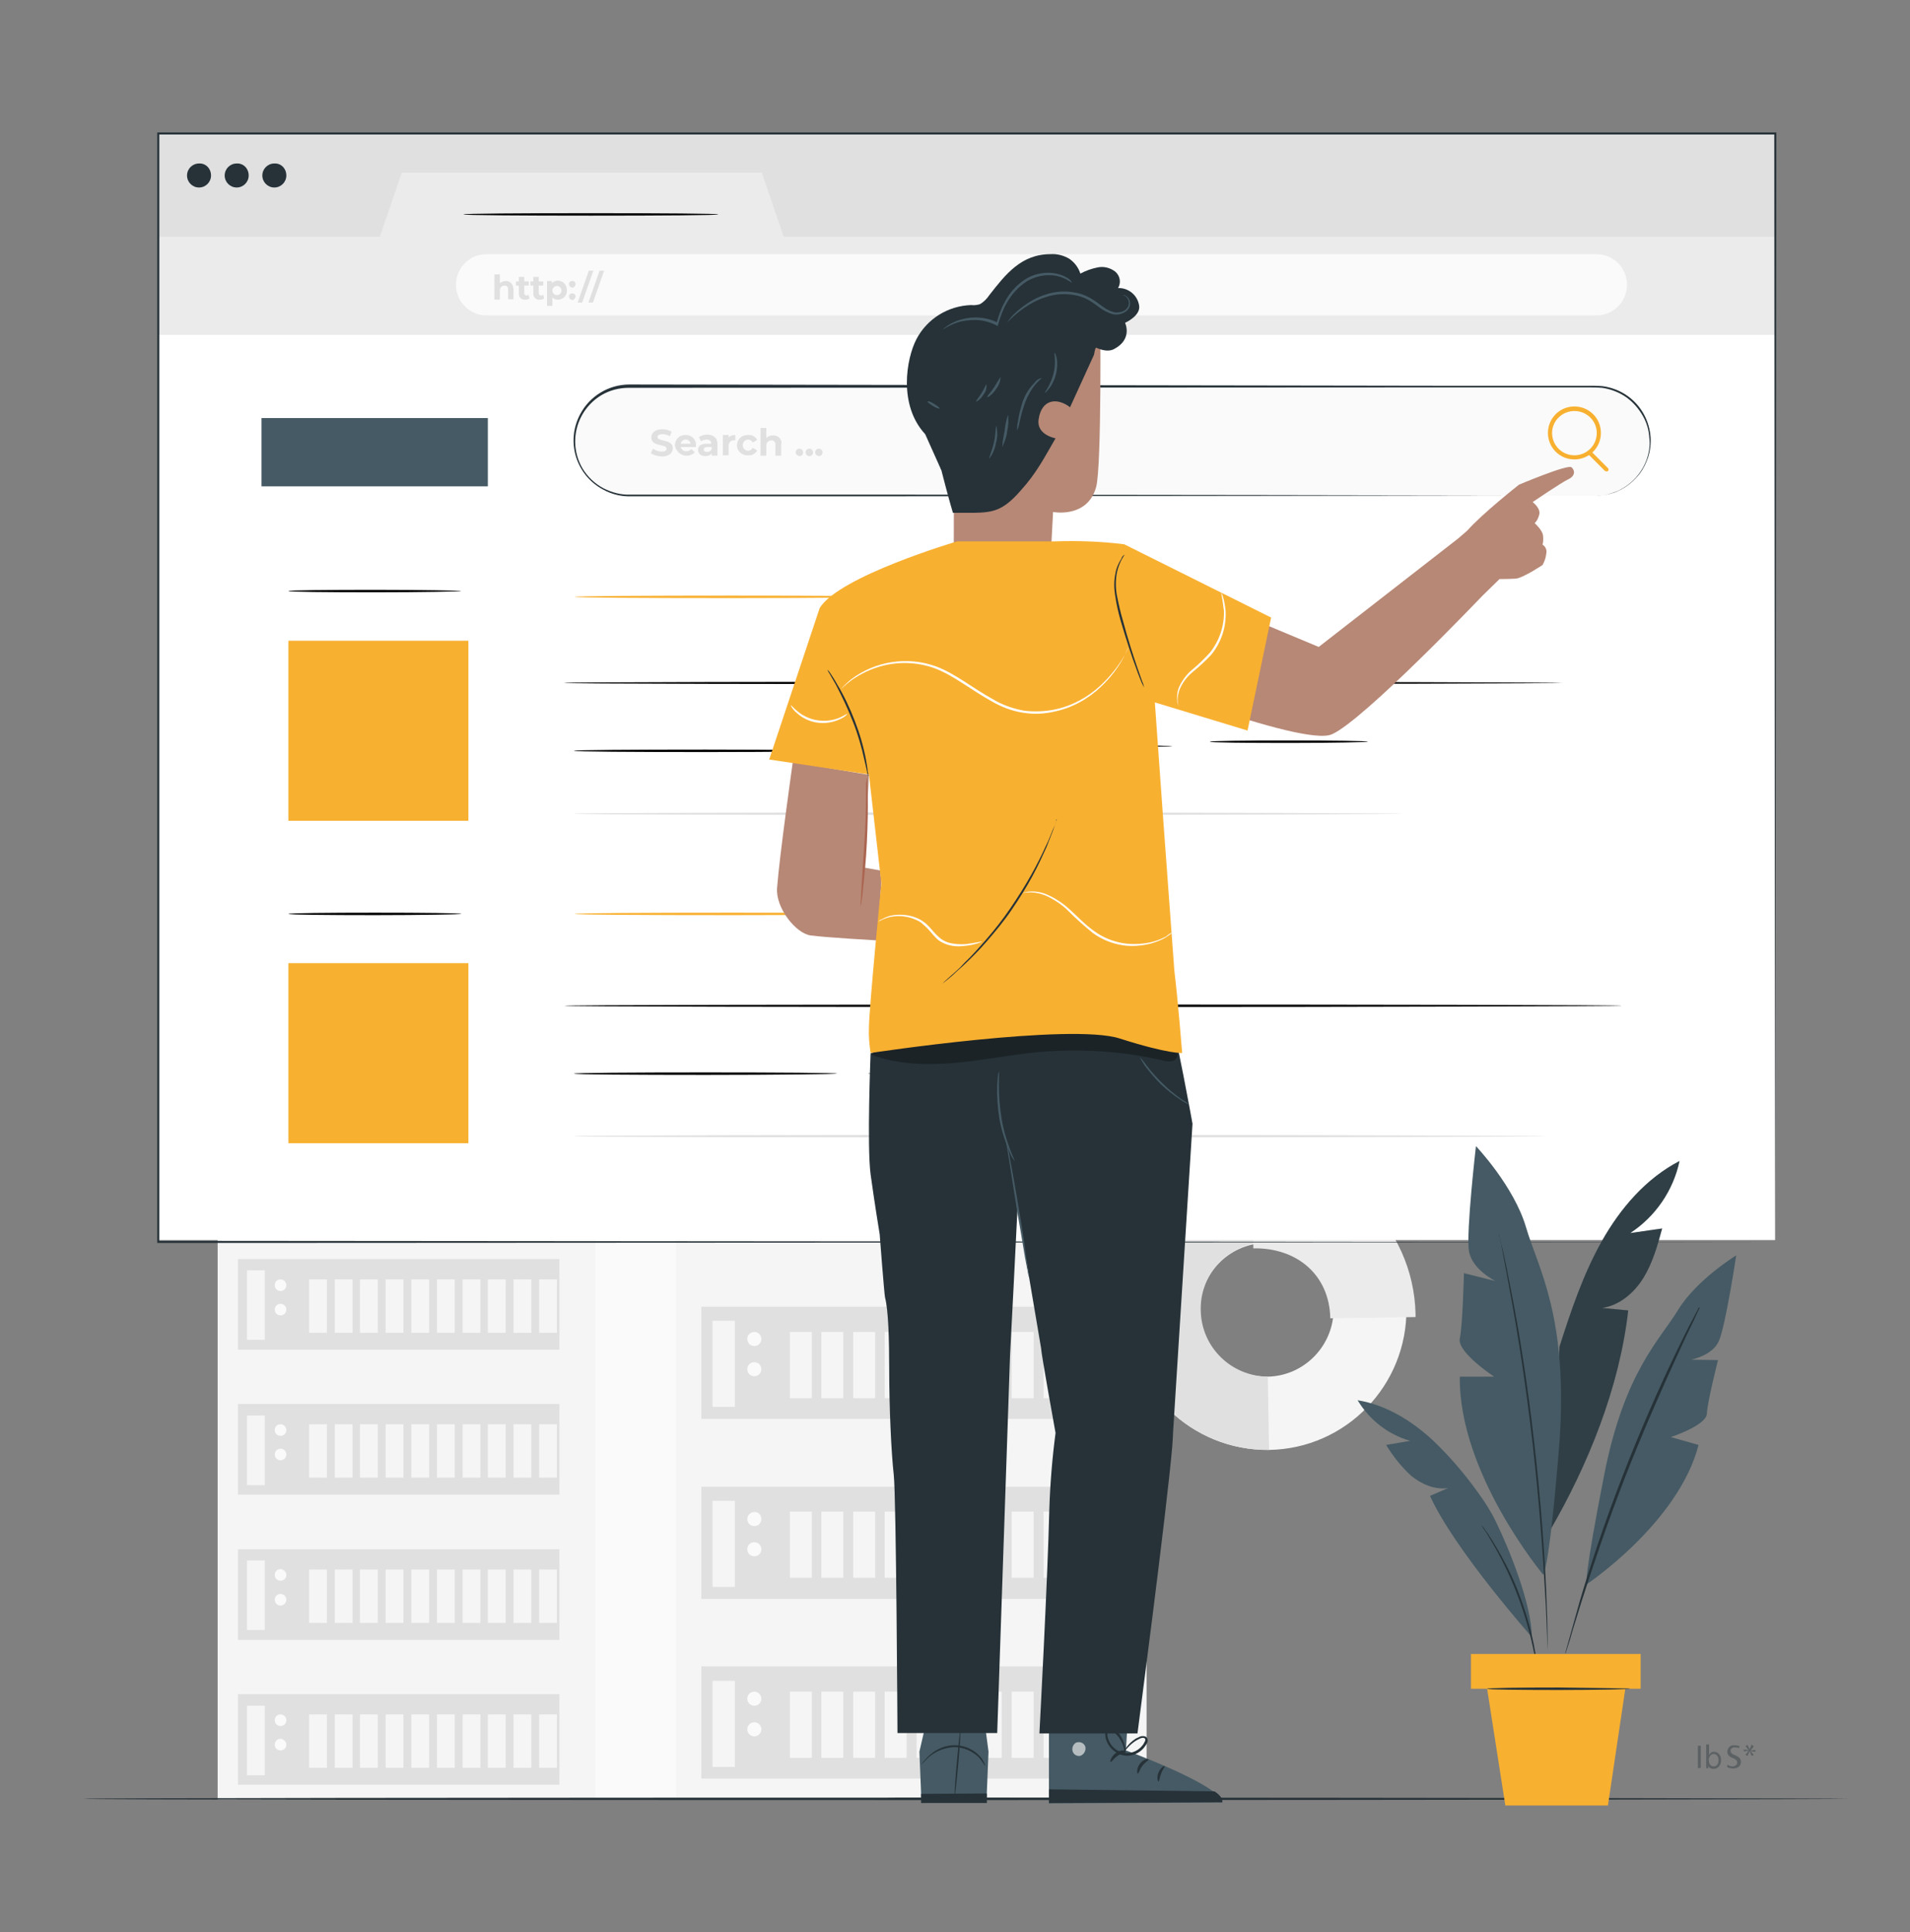 <?xml version="1.0" encoding="utf-8"?>
<!-- Generator: Adobe Illustrator 26.2.1, SVG Export Plug-In . SVG Version: 6.00 Build 0)  -->
<svg version="1.1" id="Layer_1" xmlns="http://www.w3.org/2000/svg" xmlns:xlink="http://www.w3.org/1999/xlink" x="0px" y="0px"
	 viewBox="0 0 461.6 466.8" style="enable-background:new 0 0 461.6 466.8;" xml:space="preserve">
<rect x="0" y="0" width="461.6" height="466.8" fill="#808080" stroke="none"/>
<style type="text/css">
	.st0{fill:#F5F5F5;}
	.st1{fill:#FAFAFA;}
	.st2{fill:#E0E0E0;}
	.st3{fill:#EBEBEB;}
	.st4{fill:#263238;}
	.st5{fill:#FFFFFF;}
	.st6{fill:#F8B030;}
	.st7{fill:#455A64;}
	.st8{opacity:0.3;}
	.st9{opacity:0.6;}
	.st10{fill:#B78876;}
	.st11{fill:#AA6550;}
	.st12{opacity:0.4;}
</style>
<g id="freepik--background-complete--inject-24">
	<rect x="52.6" y="154.1" class="st0" width="91.6" height="280.7"/>
	<rect x="143.9" y="154.1" class="st1" width="72.4" height="280.7"/>
	<rect x="57.5" y="199" class="st2" width="77.7" height="21.9"/>
	<rect x="59.7" y="201.8" class="st0" width="4.3" height="16.8"/>
	<path class="st1" d="M69.2,205.3c0,0.8-0.6,1.4-1.4,1.4c-0.8,0-1.4-0.6-1.4-1.4c0-0.8,0.6-1.4,1.4-1.4c0,0,0,0,0,0
		C68.5,203.9,69.2,204.5,69.2,205.3z"/>
	<circle class="st1" cx="67.8" cy="211.2" r="1.4"/>
	<rect x="74.7" y="203.9" class="st0" width="4.3" height="12.9"/>
	<rect x="80.9" y="203.9" class="st0" width="4.3" height="12.9"/>
	<rect x="87" y="203.9" class="st0" width="4.3" height="12.9"/>
	<rect x="93.2" y="203.9" class="st0" width="4.3" height="12.9"/>
	<rect x="99.4" y="203.9" class="st0" width="4.3" height="12.9"/>
	<rect x="105.6" y="203.9" class="st0" width="4.3" height="12.9"/>
	<rect x="111.8" y="203.9" class="st0" width="4.3" height="12.9"/>
	<rect x="117.9" y="203.9" class="st0" width="4.3" height="12.9"/>
	<rect x="124.1" y="203.9" class="st0" width="4.3" height="12.9"/>
	<rect x="130.3" y="203.9" class="st0" width="4.3" height="12.9"/>
	<rect x="57.5" y="234.1" class="st2" width="77.7" height="21.9"/>
	<rect x="59.7" y="236.8" class="st0" width="4.3" height="16.8"/>
	<path class="st1" d="M69.2,240.4c0,0.8-0.6,1.4-1.4,1.4c-0.8,0-1.4-0.6-1.4-1.4c0-0.8,0.6-1.4,1.4-1.4c0,0,0,0,0,0
		C68.5,239,69.2,239.6,69.2,240.4z"/>
	<path class="st1" d="M69.2,246.3c0,0.8-0.6,1.4-1.4,1.4c-0.8,0-1.4-0.6-1.4-1.4c0-0.8,0.6-1.4,1.4-1.4c0,0,0,0,0,0
		C68.5,244.9,69.2,245.5,69.2,246.3z"/>
	<rect x="74.7" y="239" class="st0" width="4.3" height="12.9"/>
	<rect x="80.9" y="239" class="st0" width="4.3" height="12.9"/>
	<rect x="87" y="239" class="st0" width="4.3" height="12.9"/>
	<rect x="93.2" y="239" class="st0" width="4.3" height="12.9"/>
	<rect x="99.4" y="239" class="st0" width="4.3" height="12.9"/>
	<rect x="105.6" y="239" class="st0" width="4.3" height="12.9"/>
	<rect x="111.8" y="239" class="st0" width="4.3" height="12.9"/>
	<rect x="117.9" y="239" class="st0" width="4.3" height="12.9"/>
	<rect x="124.1" y="239" class="st0" width="4.3" height="12.9"/>
	<rect x="130.3" y="239" class="st0" width="4.3" height="12.9"/>
	<rect x="57.5" y="269.1" class="st2" width="77.7" height="21.9"/>
	<rect x="59.7" y="271.9" class="st0" width="4.3" height="16.8"/>
	<path class="st1" d="M69.2,275.4c0,0.8-0.6,1.4-1.4,1.4c-0.8,0-1.4-0.6-1.4-1.4c0-0.8,0.6-1.4,1.4-1.4c0,0,0,0,0,0
		C68.5,274,69.2,274.6,69.2,275.4z"/>
	<circle class="st1" cx="67.8" cy="281.3" r="1.4"/>
	<rect x="74.7" y="274" class="st0" width="4.3" height="12.9"/>
	<rect x="80.9" y="274" class="st0" width="4.3" height="12.9"/>
	<rect x="87" y="274" class="st0" width="4.3" height="12.9"/>
	<rect x="93.2" y="274" class="st0" width="4.3" height="12.9"/>
	<rect x="99.4" y="274" class="st0" width="4.3" height="12.9"/>
	<rect x="105.6" y="274" class="st0" width="4.3" height="12.9"/>
	<rect x="111.8" y="274" class="st0" width="4.3" height="12.9"/>
	<rect x="117.9" y="274" class="st0" width="4.3" height="12.9"/>
	<rect x="124.1" y="274" class="st0" width="4.3" height="12.9"/>
	<rect x="130.3" y="274" class="st0" width="4.3" height="12.9"/>
	<rect x="57.5" y="304.2" class="st2" width="77.7" height="21.9"/>
	<rect x="59.7" y="306.9" class="st0" width="4.3" height="16.8"/>
	<path class="st1" d="M69.2,310.5c0,0.8-0.6,1.4-1.4,1.4c-0.8,0-1.4-0.6-1.4-1.4c0-0.8,0.6-1.4,1.4-1.4c0,0,0,0,0,0
		C68.5,309.1,69.2,309.7,69.2,310.5z"/>
	<circle class="st1" cx="67.8" cy="316.4" r="1.4"/>
	<rect x="74.7" y="309.1" class="st0" width="4.3" height="12.9"/>
	<rect x="80.9" y="309.1" class="st0" width="4.3" height="12.9"/>
	<rect x="87" y="309.1" class="st0" width="4.3" height="12.9"/>
	<rect x="93.2" y="309.1" class="st0" width="4.3" height="12.9"/>
	<rect x="99.4" y="309.1" class="st0" width="4.3" height="12.9"/>
	<rect x="105.6" y="309.1" class="st0" width="4.3" height="12.9"/>
	<rect x="111.8" y="309.1" class="st0" width="4.3" height="12.9"/>
	<rect x="117.9" y="309.1" class="st0" width="4.3" height="12.9"/>
	<rect x="124.1" y="309.1" class="st0" width="4.3" height="12.9"/>
	<rect x="130.3" y="309.1" class="st0" width="4.3" height="12.9"/>
	<rect x="57.5" y="339.2" class="st2" width="77.7" height="21.9"/>
	<rect x="59.7" y="342" class="st0" width="4.3" height="16.8"/>
	<path class="st1" d="M69.2,345.5c0,0.8-0.6,1.4-1.4,1.4c-0.8,0-1.4-0.6-1.4-1.4c0-0.8,0.6-1.4,1.4-1.4c0,0,0,0,0,0
		C68.5,344.1,69.2,344.7,69.2,345.5z"/>
	<circle class="st1" cx="67.8" cy="351.4" r="1.4"/>
	<rect x="74.7" y="344.1" class="st0" width="4.3" height="12.9"/>
	<rect x="80.9" y="344.1" class="st0" width="4.3" height="12.9"/>
	<rect x="87" y="344.1" class="st0" width="4.3" height="12.9"/>
	<rect x="93.2" y="344.1" class="st0" width="4.3" height="12.9"/>
	<rect x="99.4" y="344.1" class="st0" width="4.3" height="12.9"/>
	<rect x="105.6" y="344.1" class="st0" width="4.3" height="12.9"/>
	<rect x="111.8" y="344.1" class="st0" width="4.3" height="12.9"/>
	<rect x="117.9" y="344.1" class="st0" width="4.3" height="12.9"/>
	<rect x="124.1" y="344.1" class="st0" width="4.3" height="12.9"/>
	<rect x="130.3" y="344.1" class="st0" width="4.3" height="12.9"/>
	<rect x="57.5" y="374.3" class="st2" width="77.7" height="21.9"/>
	<rect x="59.7" y="377" class="st0" width="4.3" height="16.8"/>
	<path class="st1" d="M69.2,380.5c0,0.8-0.6,1.4-1.4,1.4c-0.8,0-1.4-0.6-1.4-1.4c0-0.8,0.6-1.4,1.4-1.4c0,0,0,0,0,0
		C68.5,379.1,69.2,379.8,69.2,380.5z"/>
	<circle class="st1" cx="67.8" cy="386.5" r="1.4"/>
	<rect x="74.7" y="379.2" class="st0" width="4.3" height="12.9"/>
	<rect x="80.9" y="379.2" class="st0" width="4.3" height="12.9"/>
	<rect x="87" y="379.2" class="st0" width="4.3" height="12.9"/>
	<rect x="93.2" y="379.2" class="st0" width="4.3" height="12.9"/>
	<rect x="99.4" y="379.2" class="st0" width="4.3" height="12.9"/>
	<rect x="105.6" y="379.2" class="st0" width="4.3" height="12.9"/>
	<rect x="111.8" y="379.2" class="st0" width="4.3" height="12.9"/>
	<rect x="117.9" y="379.2" class="st0" width="4.3" height="12.9"/>
	<rect x="124.1" y="379.2" class="st0" width="4.3" height="12.9"/>
	<rect x="130.3" y="379.2" class="st0" width="4.3" height="12.9"/>
	<rect x="57.5" y="409.3" class="st2" width="77.7" height="21.9"/>
	<rect x="59.7" y="412.1" class="st0" width="4.3" height="16.8"/>
	<path class="st1" d="M69.2,415.6c0,0.8-0.6,1.4-1.4,1.4c-0.8,0-1.4-0.6-1.4-1.4c0-0.8,0.6-1.4,1.4-1.4c0,0,0,0,0,0
		C68.5,414.2,69.2,414.8,69.2,415.6z"/>
	<path class="st1" d="M69.2,421.5c0,0.8-0.6,1.4-1.4,1.4c-0.8,0-1.4-0.6-1.4-1.4c0-0.8,0.6-1.4,1.4-1.4c0,0,0,0,0,0
		C68.5,420.1,69.2,420.8,69.2,421.5z"/>
	<rect x="74.7" y="414.2" class="st0" width="4.3" height="12.9"/>
	<rect x="80.9" y="414.2" class="st0" width="4.3" height="12.9"/>
	<rect x="87" y="414.2" class="st0" width="4.3" height="12.9"/>
	<rect x="93.2" y="414.2" class="st0" width="4.3" height="12.9"/>
	<rect x="99.4" y="414.2" class="st0" width="4.3" height="12.9"/>
	<rect x="105.6" y="414.2" class="st0" width="4.3" height="12.9"/>
	<rect x="111.8" y="414.2" class="st0" width="4.3" height="12.9"/>
	<rect x="117.9" y="414.2" class="st0" width="4.3" height="12.9"/>
	<rect x="124.1" y="414.2" class="st0" width="4.3" height="12.9"/>
	<rect x="130.3" y="414.2" class="st0" width="4.3" height="12.9"/>
	<path class="st2" d="M105.6,199c-0.1-0.2-0.1-0.4-0.1-0.7c0-0.4-0.1-1.1-0.1-1.9c0-0.8,0-1.9-0.1-3.1c0-1.3-0.2-2.7-0.5-4
		c-0.4-1.6-1.1-3-2.1-4.4c-1.1-1.5-2.5-2.7-4.2-3.4c-1.9-0.7-4-1.1-6-1.2l-6.7-0.6c-9.2-0.8-17.5-1.3-23.5-1.4c-3-0.1-5.5-0.1-7.2,0
		h-2c-0.2,0-0.5,0-0.7,0c0.2,0,0.4-0.1,0.7-0.1l2-0.1c1.7-0.1,4.2-0.2,7.2-0.1c6,0,14.4,0.5,23.6,1.3l6.7,0.6
		c2.1,0.1,4.2,0.6,6.2,1.3c1.8,0.8,3.3,2,4.4,3.6c1,1.4,1.7,2.9,2.1,4.5c0.3,1.3,0.5,2.7,0.5,4.1c0,1.2,0,2.2,0,3.1c0,0.9,0,1.4,0,2
		C105.7,198.6,105.6,198.8,105.6,199z"/>
	<path class="st2" d="M82,199c0-0.2-0.1-0.4-0.1-0.6c0-0.5,0-1,0-1.8s0-1.8-0.1-2.9c-0.1-1.3-0.4-2.5-1-3.6
		c-0.8-1.3-2.1-2.2-3.5-2.7c-1.6-0.6-3.4-0.8-5.1-0.5c-0.9,0.1-1.8,0.5-2.6,0.9c-0.9,0.4-1.6,1.1-2.1,1.9c-0.5,0.8-0.5,1.9,0,2.7
		c0.5,0.9,1.3,1.5,2.3,1.7c1,0.2,2-0.1,2.7-0.8c1.4-1.4,1.6-3.6,0.4-5.2c-0.5-0.8-1.3-1.4-2.1-1.8c-0.8-0.4-1.7-0.6-2.6-0.7
		c-0.9-0.1-1.7-0.2-2.6-0.3c-1.7-0.2-3.2-0.3-4.6-0.4c-2.8-0.1-5.1-0.1-6.7-0.1h-1.8c-0.2,0-0.4,0-0.6,0c0.2,0,0.4-0.1,0.6-0.1
		l1.8-0.1c1.6-0.1,3.9-0.2,6.7-0.1c1.4,0,3,0.1,4.7,0.3c0.8,0.1,1.7,0.2,2.6,0.3l1.3,0.2c0.5,0.1,0.9,0.3,1.4,0.5
		c0.9,0.5,1.7,1.1,2.3,2c0.7,0.8,1,1.9,0.9,3c-0.1,1.1-0.6,2.2-1.4,2.9c-0.8,0.8-2.1,1.2-3.2,0.9c-1.1-0.3-2.1-1-2.7-2
		c-0.6-1-0.6-2.2,0-3.2c0.5-0.9,1.3-1.7,2.3-2.1c0.9-0.5,1.8-0.8,2.8-0.9c1.8-0.3,3.7-0.1,5.4,0.6c1.5,0.5,2.8,1.6,3.7,2.9
		c0.6,1.2,0.9,2.5,0.9,3.8c0.1,1.1,0,2.1,0,2.9s-0.1,1.3-0.1,1.8C82.1,198.7,82,198.8,82,199z"/>
	<path class="st2" d="M111.9,199c-0.1-0.2-0.1-0.5-0.2-0.7c-0.1-0.5-0.2-1.2-0.4-2.1c-0.5-2.5-1.3-5-2.3-7.4
		c-1.4-3.6-3.7-6.7-6.8-9.1c-1.8-1.3-4-2.1-6.2-2.3c-2.4-0.3-4.8-0.4-7.3-0.4c-10-0.2-19.2-0.2-25.7-0.4c-3.3-0.1-6-0.3-7.8-0.4
		l-2.1-0.2c-0.2,0-0.5,0-0.7-0.1c0.2,0,0.5,0,0.7,0l2.1,0.1c1.8,0.1,4.5,0.2,7.8,0.2c6.6,0.2,15.7,0.1,25.7,0.2
		c2.5,0,4.9,0.1,7.3,0.4c2.3,0.2,4.5,1.1,6.4,2.5c1.7,1.3,3.1,2.8,4.3,4.5c1,1.5,1.9,3.1,2.5,4.8c1,2.4,1.7,4.9,2.1,7.5
		c0.2,0.9,0.3,1.6,0.3,2.1C111.9,198.5,111.9,198.8,111.9,199z"/>
	<rect x="58.6" y="157.6" class="st2" width="75.6" height="11"/>
	<rect x="75.2" y="163.1" class="st0" width="41.2" height="5.5"/>
	<rect x="163.4" y="86.1" class="st0" width="113.7" height="348.2"/>
	<rect x="169.5" y="141.8" class="st2" width="96.4" height="27.1"/>
	<rect x="172.2" y="145.2" class="st0" width="5.4" height="20.8"/>
	<path class="st1" d="M184,149.6c0,1-0.8,1.7-1.7,1.7c-1,0-1.7-0.8-1.7-1.7s0.8-1.7,1.7-1.7c0,0,0,0,0,0
		C183.2,147.9,184,148.6,184,149.6z"/>
	<circle class="st1" cx="182.3" cy="156.9" r="1.7"/>
	<rect x="190.9" y="147.9" class="st0" width="5.3" height="16"/>
	<rect x="198.5" y="147.9" class="st0" width="5.3" height="16"/>
	<rect x="206.2" y="147.9" class="st0" width="5.3" height="16"/>
	<rect x="213.8" y="147.9" class="st0" width="5.3" height="16"/>
	<rect x="221.5" y="147.9" class="st0" width="5.3" height="16"/>
	<rect x="229.2" y="147.9" class="st0" width="5.3" height="16"/>
	<rect x="236.8" y="147.9" class="st0" width="5.3" height="16"/>
	<rect x="244.5" y="147.9" class="st0" width="5.3" height="16"/>
	<rect x="252.2" y="147.9" class="st0" width="5.3" height="16"/>
	<rect x="259.8" y="147.9" class="st0" width="5.3" height="16"/>
	<rect x="169.5" y="185.3" class="st2" width="96.4" height="27.1"/>
	<rect x="172.2" y="188.7" class="st0" width="5.4" height="20.8"/>
	<path class="st1" d="M184,193c0,1-0.8,1.7-1.7,1.7c-1,0-1.7-0.8-1.7-1.7c0-1,0.8-1.7,1.7-1.7c0,0,0,0,0,0
		C183.2,191.3,184,192.1,184,193C184,193,184,193,184,193z"/>
	<path class="st1" d="M184,200.4c0,1-0.8,1.7-1.7,1.7c-1,0-1.7-0.8-1.7-1.7s0.8-1.7,1.7-1.7c0,0,0,0,0,0
		C183.2,198.7,184,199.4,184,200.4z"/>
	<rect x="190.9" y="191.3" class="st0" width="5.3" height="16"/>
	<rect x="198.5" y="191.3" class="st0" width="5.3" height="16"/>
	<rect x="206.2" y="191.3" class="st0" width="5.3" height="16"/>
	<rect x="213.8" y="191.3" class="st0" width="5.3" height="16"/>
	<rect x="221.5" y="191.3" class="st0" width="5.3" height="16"/>
	<rect x="229.2" y="191.3" class="st0" width="5.3" height="16"/>
	<rect x="236.8" y="191.3" class="st0" width="5.3" height="16"/>
	<rect x="244.5" y="191.3" class="st0" width="5.3" height="16"/>
	<rect x="252.2" y="191.3" class="st0" width="5.3" height="16"/>
	<rect x="259.8" y="191.3" class="st0" width="5.3" height="16"/>
	<rect x="169.5" y="228.7" class="st2" width="96.4" height="27.1"/>
	<rect x="172.2" y="232.1" class="st0" width="5.4" height="20.8"/>
	<path class="st1" d="M184,236.5c0,1-0.8,1.7-1.7,1.7c-1,0-1.7-0.8-1.7-1.7c0-1,0.8-1.7,1.7-1.7c0,0,0,0,0,0
		C183.2,234.8,184,235.6,184,236.5z"/>
	<circle class="st1" cx="182.3" cy="243.9" r="1.7"/>
	<rect x="190.9" y="234.8" class="st0" width="5.3" height="16"/>
	<rect x="198.5" y="234.8" class="st0" width="5.3" height="16"/>
	<rect x="206.2" y="234.8" class="st0" width="5.3" height="16"/>
	<rect x="213.8" y="234.8" class="st0" width="5.3" height="16"/>
	<rect x="221.5" y="234.8" class="st0" width="5.3" height="16"/>
	<rect x="229.2" y="234.8" class="st0" width="5.3" height="16"/>
	<rect x="236.8" y="234.8" class="st0" width="5.3" height="16"/>
	<rect x="244.5" y="234.8" class="st0" width="5.3" height="16"/>
	<rect x="252.2" y="234.8" class="st0" width="5.3" height="16"/>
	<rect x="259.8" y="234.8" class="st0" width="5.3" height="16"/>
	<rect x="169.5" y="272.2" class="st2" width="96.4" height="27.1"/>
	<rect x="172.2" y="275.6" class="st0" width="5.4" height="20.8"/>
	<path class="st1" d="M184,280c0,1-0.8,1.7-1.7,1.7c-1,0-1.7-0.8-1.7-1.7s0.8-1.7,1.7-1.7c0,0,0,0,0,0
		C183.2,278.3,184,279.1,184,280z"/>
	<path class="st1" d="M184,287.3c0,1-0.8,1.7-1.7,1.7c-1,0-1.7-0.8-1.7-1.7s0.8-1.7,1.7-1.7c0,0,0,0,0,0
		C183.2,285.6,184,286.4,184,287.3z"/>
	<rect x="190.9" y="278.3" class="st0" width="5.3" height="16"/>
	<rect x="198.5" y="278.3" class="st0" width="5.3" height="16"/>
	<rect x="206.2" y="278.3" class="st0" width="5.3" height="16"/>
	<rect x="213.8" y="278.3" class="st0" width="5.3" height="16"/>
	<rect x="221.5" y="278.3" class="st0" width="5.3" height="16"/>
	<rect x="229.2" y="278.3" class="st0" width="5.3" height="16"/>
	<rect x="236.8" y="278.3" class="st0" width="5.3" height="16"/>
	<rect x="244.5" y="278.3" class="st0" width="5.3" height="16"/>
	<rect x="252.2" y="278.3" class="st0" width="5.3" height="16"/>
	<rect x="259.8" y="278.3" class="st0" width="5.3" height="16"/>
	<rect x="169.5" y="315.7" class="st2" width="96.4" height="27.1"/>
	<rect x="172.2" y="319.1" class="st0" width="5.4" height="20.8"/>
	<path class="st1" d="M184,323.5c0,1-0.8,1.7-1.7,1.7c-1,0-1.7-0.8-1.7-1.7c0-1,0.8-1.7,1.7-1.7c0,0,0,0,0,0
		C183.2,321.8,184,322.5,184,323.5C184,323.5,184,323.5,184,323.5z"/>
	<circle class="st1" cx="182.3" cy="330.8" r="1.7"/>
	<rect x="190.9" y="321.8" class="st0" width="5.3" height="16"/>
	<rect x="198.5" y="321.8" class="st0" width="5.3" height="16"/>
	<rect x="206.2" y="321.8" class="st0" width="5.3" height="16"/>
	<rect x="213.8" y="321.8" class="st0" width="5.3" height="16"/>
	<rect x="221.5" y="321.8" class="st0" width="5.3" height="16"/>
	<rect x="229.2" y="321.8" class="st0" width="5.3" height="16"/>
	<rect x="236.8" y="321.8" class="st0" width="5.3" height="16"/>
	<rect x="244.5" y="321.8" class="st0" width="5.3" height="16"/>
	<rect x="252.2" y="321.8" class="st0" width="5.3" height="16"/>
	<rect x="259.8" y="321.8" class="st0" width="5.3" height="16"/>
	<rect x="169.5" y="359.2" class="st2" width="96.4" height="27.1"/>
	<rect x="172.2" y="362.6" class="st0" width="5.4" height="20.8"/>
	<path class="st1" d="M184,367c0,1-0.8,1.7-1.7,1.7c-1,0-1.7-0.8-1.7-1.7s0.8-1.7,1.7-1.7c0,0,0,0,0,0C183.2,365.2,184,366,184,367z
		"/>
	<path class="st1" d="M184,374.3c0,1-0.8,1.7-1.7,1.7c-1,0-1.7-0.8-1.7-1.7c0-1,0.8-1.7,1.7-1.7c0,0,0,0,0,0
		C183.2,372.6,184,373.3,184,374.3z"/>
	<rect x="190.9" y="365.2" class="st0" width="5.3" height="16"/>
	<rect x="198.5" y="365.2" class="st0" width="5.3" height="16"/>
	<rect x="206.2" y="365.2" class="st0" width="5.3" height="16"/>
	<rect x="213.8" y="365.2" class="st0" width="5.3" height="16"/>
	<rect x="221.5" y="365.2" class="st0" width="5.3" height="16"/>
	<rect x="229.2" y="365.2" class="st0" width="5.3" height="16"/>
	<rect x="236.8" y="365.2" class="st0" width="5.3" height="16"/>
	<rect x="244.5" y="365.2" class="st0" width="5.3" height="16"/>
	<rect x="252.2" y="365.2" class="st0" width="5.3" height="16"/>
	<rect x="259.8" y="365.2" class="st0" width="5.3" height="16"/>
	<rect x="169.5" y="402.6" class="st2" width="96.4" height="27.1"/>
	<rect x="172.2" y="406.1" class="st0" width="5.4" height="20.8"/>
	<path class="st1" d="M184,410.4c0,1-0.8,1.7-1.7,1.7c-1,0-1.7-0.8-1.7-1.7c0-1,0.8-1.7,1.7-1.7c0,0,0,0,0,0
		C183.2,408.7,184,409.5,184,410.4z"/>
	<circle class="st1" cx="182.3" cy="417.8" r="1.7"/>
	<rect x="190.9" y="408.7" class="st0" width="5.3" height="16"/>
	<rect x="198.5" y="408.7" class="st0" width="5.3" height="16"/>
	<rect x="206.2" y="408.7" class="st0" width="5.3" height="16"/>
	<rect x="213.8" y="408.7" class="st0" width="5.3" height="16"/>
	<rect x="221.5" y="408.7" class="st0" width="5.3" height="16"/>
	<rect x="229.2" y="408.7" class="st0" width="5.3" height="16"/>
	<rect x="236.8" y="408.7" class="st0" width="5.3" height="16"/>
	<rect x="244.5" y="408.7" class="st0" width="5.3" height="16"/>
	<rect x="252.2" y="408.7" class="st0" width="5.3" height="16"/>
	<rect x="259.8" y="408.7" class="st0" width="5.3" height="16"/>
	<path class="st2" d="M229.2,141.8c-0.1-0.3-0.1-0.6-0.1-0.8c0-0.6-0.1-1.4-0.1-2.4c0-1,0-2.3-0.1-3.8c0-1.7-0.3-3.3-0.7-4.9
		c-0.5-1.9-1.4-3.8-2.6-5.4c-1.3-1.9-3.1-3.4-5.3-4.2c-2.4-0.9-4.9-1.4-7.5-1.5l-8.3-0.7c-11.4-1-21.7-1.6-29.2-1.8
		c-3.7-0.1-6.8-0.1-8.9-0.1h-2.4c-0.3,0-0.6,0-0.8,0c0.3-0.1,0.6-0.1,0.8-0.1l2.4-0.1c2.1-0.1,5.1-0.2,8.9-0.2
		c7.5,0,17.8,0.6,29.2,1.6l8.3,0.7c2.6,0.1,5.2,0.7,7.7,1.6c2.2,0.9,4.1,2.5,5.5,4.5c1.2,1.7,2.1,3.6,2.6,5.6
		c0.4,1.7,0.6,3.4,0.6,5.1c0,1.5,0,2.8,0,3.8c0,1,0,1.8,0,2.4C229.2,141.2,229.2,141.5,229.2,141.8z"/>
	<path class="st2" d="M199.9,141.8c-0.1-0.3-0.1-0.5-0.1-0.8c0-0.6,0-1.4,0-2.3c0-1,0-2.2-0.1-3.6c-0.1-1.6-0.5-3.1-1.2-4.5
		c-1-1.6-2.6-2.7-4.4-3.3c-2-0.8-4.2-1-6.3-0.6c-1.1,0.2-2.2,0.6-3.3,1.1c-1.1,0.5-1.9,1.4-2.5,2.4c-0.6,1-0.6,2.3,0,3.4
		c0.6,1.1,1.7,1.9,2.9,2.1c1.2,0.3,2.5-0.1,3.3-1c0.9-0.8,1.4-2,1.5-3.2c0.1-1.2-0.3-2.3-1-3.3c-0.7-0.9-1.5-1.7-2.5-2.2
		c-1-0.5-2.1-0.7-3.2-0.8c-1-0.2-2.1-0.3-3.2-0.4c-2.1-0.2-4-0.4-5.7-0.4c-3.5-0.1-6.4-0.1-8.3-0.1h-2.3c-0.3,0-0.5,0-0.8,0
		c0.3-0.1,0.5-0.1,0.8-0.1l2.3-0.1c2-0.1,4.8-0.2,8.3-0.1c1.8,0,3.7,0.1,5.8,0.4c1,0.1,2.1,0.2,3.2,0.4c0.6,0.1,1.1,0.2,1.7,0.3
		c0.6,0.1,1.2,0.3,1.7,0.6c1.1,0.6,2.1,1.4,2.8,2.4c0.8,1.1,1.2,2.4,1.1,3.7c-0.1,1.4-0.7,2.7-1.7,3.6c-1,1-2.5,1.5-4,1.2
		c-1.4-0.3-2.6-1.2-3.3-2.5c-0.7-1.3-0.7-2.8,0-4c0.7-1.1,1.6-2.1,2.8-2.7c1.1-0.6,2.3-1,3.5-1.2c2.2-0.4,4.5-0.1,6.7,0.7
		c1.9,0.7,3.5,2,4.6,3.6c0.7,1.5,1.1,3.1,1.1,4.7c0.1,1.4,0,2.6,0,3.6c0,1-0.1,1.7-0.1,2.3C200,141.3,199.9,141.5,199.9,141.8z"/>
	<path class="st2" d="M237,141.8c-0.1-0.3-0.2-0.6-0.2-0.9c-0.1-0.6-0.3-1.5-0.5-2.6c-0.7-3.1-1.6-6.2-2.8-9.2
		c-1.8-4.4-4.6-8.3-8.4-11.2c-2.3-1.6-4.9-2.6-7.7-2.9c-3-0.3-6-0.5-9-0.5c-12.5-0.2-23.7-0.2-31.9-0.5c-4.1-0.1-7.4-0.3-9.7-0.5
		l-2.6-0.2c-0.3,0-0.6-0.1-0.9-0.1c0.3,0,0.6,0,0.9,0l2.6,0.1c2.3,0.1,5.6,0.2,9.7,0.3c8.2,0.2,19.4,0.1,31.9,0.3
		c3,0,6.1,0.2,9.1,0.5c2.9,0.3,5.6,1.4,8,3.1c2.1,1.6,3.9,3.5,5.3,5.6c1.2,1.9,2.3,3.9,3.1,5.9c1.2,3,2.1,6.1,2.7,9.3
		c0.2,1.1,0.3,2,0.4,2.6C237,141.2,237,141.5,237,141.8z"/>
	<rect x="170.9" y="90.4" class="st2" width="93.8" height="13.6"/>
	<rect x="191.5" y="97.2" class="st0" width="51" height="6.8"/>
	<path class="st0" d="M272.3,316.9c-0.2-18.7,14.7-34,33.4-34.2c18.7-0.2,34,14.7,34.2,33.4c0.2,18.6-14.6,33.9-33.2,34.2
		C288,350.5,272.6,335.6,272.3,316.9z M322.3,316.1c-0.2-8.9-7.6-16-16.5-15.8c-8.9,0.2-16,7.6-15.8,16.5
		c0.2,8.9,7.5,15.9,16.4,15.8C315.3,332.4,322.4,325,322.3,316.1z"/>
	<path class="st2" d="M272.3,316.9c-0.3-18.7,14.5-34.1,33.2-34.5l0.3,17.7c-9,0.3-16,7.8-15.6,16.8c0.3,8.7,7.4,15.6,16.2,15.7
		l0.3,17.7C288,350.5,272.6,335.6,272.3,316.9z"/>
	<path class="st3" d="M302.6,279.7c21.3-0.5,39,16.4,39.5,37.7c0,0.3,0,0.5,0,0.8l-20.6,0.3c-0.2-10.5-8.1-17.1-18.6-16.9
		L302.6,279.7z"/>
</g>
<g id="freepik--Floor--inject-612">
	<path class="st4" d="M446.6,434.6c0,0.1-95.4,0.3-213.1,0.3s-213.2-0.1-213.2-0.3s95.4-0.3,213.1-0.3S446.6,434.5,446.6,434.6z"/>
</g>
<g id="freepik--Window--inject-612">
	<rect x="38.1" y="32.4" class="st2" width="390.9" height="25"/>
	<rect x="38.1" y="80.4" class="st5" width="390.9" height="219.2"/>
	<polygon class="st3" points="38.1,57.2 91.8,57.2 97.1,41.7 184.1,41.7 189.4,57.2 429,57.2 429,80.9 38.1,80.9 	"/>
	<path class="st4" d="M51,42.4c0,1.6-1.3,2.9-2.9,2.9c-1.6,0-2.9-1.3-2.9-2.9c0-1.6,1.3-2.9,2.9-2.9C49.7,39.4,51,40.7,51,42.4
		C51,42.3,51,42.4,51,42.4z"/>
	<path class="st4" d="M60.1,42.4c0,1.6-1.3,2.9-2.9,2.9c-1.6,0-2.9-1.3-2.9-2.9c0-1.6,1.3-2.9,2.9-2.9
		C58.8,39.4,60.1,40.7,60.1,42.4C60.1,42.3,60.1,42.4,60.1,42.4z"/>
	<path class="st4" d="M69.2,42.4c0,1.6-1.3,2.9-2.9,2.9c-1.6,0-2.9-1.3-2.9-2.9c0-1.6,1.3-2.9,2.9-2.9
		C67.9,39.4,69.2,40.7,69.2,42.4C69.2,42.3,69.2,42.4,69.2,42.4z"/>
	<path class="st1" d="M385.8,76.2H117.6c-4.1,0-7.4-3.3-7.4-7.4c0,0,0,0,0,0l0,0c0-4.1,3.3-7.4,7.4-7.4l0,0h268.2
		c4.1,0,7.4,3.3,7.4,7.4c0,0,0,0,0,0l0,0C393.2,72.9,389.9,76.2,385.8,76.2L385.8,76.2z"/>
	<path class="st2" d="M124.1,69.8v2.5h-1.3V70c0-0.7-0.3-1-0.9-1s-1.1,0.4-1.1,1.2v2.2h-1.3v-6.1h1.3v2.1c0.4-0.3,0.9-0.5,1.4-0.5
		c0.9-0.1,1.8,0.7,1.8,1.6C124.1,69.5,124.1,69.7,124.1,69.8z"/>
	<path class="st2" d="M128,72.1c-0.3,0.2-0.6,0.3-1,0.3c-0.8,0.1-1.5-0.4-1.6-1.2c0-0.1,0-0.2,0-0.3V69h-0.7v-1h0.7v-1.1h1.3V68h1.1
		v1h-1.1v1.8c0,0.3,0.2,0.5,0.4,0.6c0,0,0.1,0,0.1,0c0.2,0,0.4-0.1,0.5-0.2L128,72.1z"/>
	<path class="st2" d="M131.5,72.1c-0.3,0.2-0.6,0.3-1,0.3c-0.8,0.1-1.5-0.4-1.6-1.2c0-0.1,0-0.2,0-0.3V69h-0.7v-1h0.7v-1.1h1.3V68
		h1.1v1h-1.1v1.8c0,0.3,0.2,0.5,0.5,0.6c0,0,0.1,0,0.1,0c0.2,0,0.4-0.1,0.5-0.2L131.5,72.1z"/>
	<path class="st2" d="M137,70.1c0.1,1.2-0.8,2.2-2,2.3c-0.1,0-0.1,0-0.2,0c-0.5,0-1-0.2-1.3-0.5v2h-1.3v-6h1.2v0.5
		c0.4-0.4,0.9-0.6,1.4-0.6c1.2,0,2.1,0.9,2.2,2.1C137,69.9,137,70,137,70.1z M135.7,70.1c-0.1-0.6-0.6-1.1-1.2-1
		c-0.6,0.1-1.1,0.6-1,1.2c0.1,0.6,0.5,1,1.1,1c0.6,0,1.1-0.5,1.1-1.1C135.7,70.2,135.7,70.1,135.7,70.1z"/>
	<path class="st2" d="M137.5,68.6c0-0.4,0.4-0.8,0.9-0.7c0.4,0,0.7,0.3,0.7,0.7c0,0.4-0.3,0.8-0.7,0.9c-0.4,0-0.8-0.3-0.9-0.7
		C137.5,68.7,137.5,68.7,137.5,68.6z M137.5,71.6c0-0.4,0.4-0.8,0.9-0.7c0.4,0,0.7,0.3,0.7,0.7c0,0.4-0.3,0.8-0.7,0.9
		c-0.4,0-0.8-0.3-0.9-0.7C137.5,71.7,137.5,71.6,137.5,71.6z"/>
	<path class="st2" d="M142.3,65.4h1.1l-2.7,7.7h-1.1L142.3,65.4z"/>
	<path class="st2" d="M144.9,65.4h1.1l-2.7,7.7h-1.1L144.9,65.4z"/>
	<path class="st1" d="M385.6,119.8H151.9c-7.3,0-13.2-5.9-13.2-13.2l0,0l0,0c0-7.3,5.9-13.2,13.2-13.2h233.6
		c7.3,0,13.2,5.9,13.2,13.2l0,0C398.7,113.9,392.8,119.8,385.6,119.8L385.6,119.8z"/>
	<path class="st4" d="M385.6,119.8c1.9,0,3.7-0.5,5.4-1.2c3.4-1.6,6-4.5,7.1-8c0.5-1.6,0.7-3.2,0.5-4.8c-0.1-1.8-0.6-3.6-1.5-5.2
		c-1-1.8-2.3-3.3-3.9-4.5c-1.8-1.3-3.9-2.1-6-2.4c-1.2-0.1-2.3-0.1-3.5-0.1H380h-33.6l-194.5,0.1c-2.3,0-4.6,0.6-6.6,1.8
		c-6.1,3.7-8.1,11.6-4.5,17.7c1.2,2,3,3.7,5.1,4.8c2,1,4.2,1.6,6.5,1.5h65.2l87.4,0.1l59,0.1h16h4.2c0.9,0,1.4,0,1.4,0h-1.4H380h-16
		l-59,0.1l-87.4,0.1h-51.6h-13.5c-2.3,0.1-4.7-0.5-6.7-1.6c-6.6-3.5-9.1-11.6-5.6-18.2c2.3-4.4,6.9-7.2,11.9-7.2l194.5,0.3h33.6h3.6
		c1.2,0,2.4,0,3.5,0.1c2.2,0.3,4.3,1.1,6.1,2.4c3.2,2.3,5.2,5.9,5.5,9.9c0.1,1.7-0.1,3.3-0.6,4.9c-0.5,1.4-1.1,2.7-2,3.9
		c-1.4,1.8-3.2,3.3-5.2,4.2c-1.3,0.6-2.6,0.9-4,1.1C386,119.8,385.6,119.8,385.6,119.8z"/>
	<path class="st2" d="M157.3,109.5l0.5-1.1c0.6,0.4,1.3,0.7,2.1,0.7c0.9,0,1.2-0.3,1.2-0.7c0-1.2-3.7-0.4-3.7-2.7c0-1.1,0.9-2,2.7-2
		c0.8,0,1.5,0.2,2.2,0.6l-0.4,1.1c-0.5-0.3-1.1-0.5-1.8-0.5c-0.9,0-1.2,0.3-1.2,0.7c0,1.2,3.7,0.4,3.7,2.7c0,1.1-0.9,2-2.7,2
		C158.9,110.2,158,110,157.3,109.5z"/>
	<path class="st2" d="M168.2,108h-3.7c0.2,0.6,0.7,1.1,1.4,1c0.5,0,0.9-0.2,1.2-0.5l0.8,0.8c-1.1,1.1-2.9,1.1-4-0.1
		c-0.4-0.4-0.7-1-0.8-1.6c0-1.4,1.1-2.5,2.4-2.5c0.1,0,0.1,0,0.2,0c1.3-0.1,2.5,1,2.5,2.3c0,0.1,0,0.2,0,0.2
		C168.2,107.8,168.2,107.9,168.2,108z M164.5,107.2h2.4c-0.1-0.7-0.8-1.1-1.4-1C165,106.3,164.6,106.7,164.5,107.2z"/>
	<path class="st2" d="M173.4,107.3v2.8H172v-0.6c-0.3,0.5-0.9,0.7-1.5,0.7c-1.1,0-1.8-0.6-1.8-1.5s0.6-1.5,2.1-1.5h1.1
		c0-0.6-0.4-1-1.1-1c-0.5,0-1,0.2-1.4,0.4l-0.5-1c0.6-0.4,1.4-0.6,2.1-0.6C172.5,105.1,173.4,105.8,173.4,107.3z M172,108.5V108h-1
		c-0.7,0-0.9,0.2-0.9,0.6s0.3,0.6,0.8,0.6C171.3,109.2,171.8,109,172,108.5L172,108.5z"/>
	<path class="st2" d="M177.7,105.1v1.3h-0.3c-0.7-0.1-1.2,0.4-1.3,1.1c0,0.1,0,0.2,0,0.2v2.3h-1.4v-4.9h1.4v0.6
		C176.4,105.3,177,105.1,177.7,105.1z"/>
	<path class="st2" d="M178.1,107.6c0-1.4,1.1-2.5,2.5-2.5c0.1,0,0.1,0,0.2,0c0.9-0.1,1.8,0.4,2.2,1.2l-1.1,0.6
		c-0.2-0.4-0.6-0.7-1.1-0.7c-0.7,0-1.3,0.6-1.3,1.4c0,0.7,0.6,1.3,1.3,1.3c0.5,0,0.9-0.3,1.1-0.7l1.1,0.6c-0.4,0.8-1.3,1.3-2.2,1.2
		c-1.4,0.1-2.6-0.9-2.7-2.3C178.1,107.8,178.1,107.7,178.1,107.6z"/>
	<path class="st2" d="M188.8,107.3v2.8h-1.4v-2.6c0-0.8-0.4-1.1-1-1.1s-1.2,0.4-1.2,1.3v2.4h-1.4v-6.7h1.4v2.4
		c0.4-0.4,1-0.6,1.6-0.6c1.1-0.1,2,0.7,2.1,1.8C188.8,107,188.8,107.2,188.8,107.3z"/>
	<path class="st2" d="M192.3,109.3c0-0.5,0.4-0.9,0.9-0.9c0.5,0,0.9,0.4,0.9,0.9c0,0.5-0.4,0.9-0.9,0.9
		C192.7,110.1,192.3,109.8,192.3,109.3C192.3,109.3,192.3,109.3,192.3,109.3z"/>
	<path class="st2" d="M194.7,109.3c0-0.5,0.4-0.9,0.9-0.9s0.9,0.4,0.9,0.9c0,0.5-0.4,0.9-0.9,0.9
		C195.1,110.2,194.7,109.8,194.7,109.3C194.7,109.3,194.7,109.3,194.7,109.3z"/>
	<path class="st2" d="M197,109.3c0-0.5,0.4-0.9,0.9-0.9c0.5,0,0.9,0.4,0.9,0.9c0,0.5-0.4,0.9-0.9,0.9
		C197.4,110.1,197,109.8,197,109.3C197,109.3,197,109.3,197,109.3z"/>
	<path d="M111.5,142.8c0,0.1-9.4,0.3-20.9,0.3s-20.9-0.1-20.9-0.3s9.4-0.3,20.9-0.3S111.5,142.7,111.5,142.8z"/>
	<rect x="69.7" y="154.8" class="st6" width="43.5" height="43.5"/>
	<path d="M377.6,165c0,0.1-54,0.3-120.6,0.3s-120.7-0.1-120.7-0.3s54-0.3,120.7-0.3S377.6,164.9,377.6,165z"/>
	<path d="M202.3,181.4c0,0.1-14.2,0.3-31.8,0.3s-31.8-0.1-31.8-0.3s14.2-0.3,31.8-0.3S202.3,181.3,202.3,181.4z"/>
	<path class="st2" d="M339.1,196.6c0,0.1-44.9,0.3-100.2,0.3s-100.2-0.1-100.2-0.3s44.8-0.3,100.2-0.3S339.1,196.5,339.1,196.6z"/>
	<path d="M111.5,220.8c0,0.1-9.4,0.3-20.9,0.3s-20.9-0.1-20.9-0.3s9.4-0.3,20.9-0.3S111.5,220.6,111.5,220.8z"/>
	<rect x="69.7" y="232.7" class="st6" width="43.5" height="43.5"/>
	<path d="M392,243c0,0.1-57.2,0.3-127.8,0.3s-127.8-0.1-127.8-0.3s57.2-0.3,127.8-0.3S392,242.8,392,243z"/>
	<path d="M202.3,259.4c0,0.1-14.2,0.3-31.8,0.3s-31.8-0.1-31.8-0.3s14.2-0.3,31.8-0.3S202.3,259.2,202.3,259.4z"/>
	<path class="st2" d="M373.9,274.5c0,0.1-52.6,0.3-117.6,0.3s-117.6-0.1-117.6-0.3s52.7-0.3,117.6-0.3S373.9,274.4,373.9,274.5z"/>
	<path class="st4" d="M429,300.1c0-1.7-0.1-104.8-0.2-267.8l0.2,0.2H38.2l0,0l0.3-0.3c0,95.6,0,186.4,0,267.8l-0.2-0.2L429,300.1
		l-390.8,0.2H38v-0.2c0-81.4,0-172.2,0-267.8v-0.3h0.3h390.8h0.2v0.2C429.1,195.3,429,298.4,429,300.1z"/>
	<path d="M173.6,51.8c0,0.2-13.8,0.3-30.8,0.3s-30.8-0.1-30.8-0.3s13.8-0.3,30.8-0.3S173.6,51.6,173.6,51.8z"/>
	<rect x="63.2" y="101" class="st7" width="54.7" height="16.5"/>
	<path class="st6" d="M214.9,144.2c0,0.1-17,0.3-38,0.3s-38-0.1-38-0.3s17-0.3,38-0.3S214.9,144,214.9,144.2z"/>
	<path class="st6" d="M214.9,220.8c0,0.1-17,0.3-38,0.3s-38-0.1-38-0.3s17-0.3,38-0.3S214.9,220.6,214.9,220.8z"/>
	<path class="st6" d="M380.5,111c-3.5,0-6.4-2.8-6.4-6.4c0-3.5,2.8-6.4,6.4-6.4c3.5,0,6.4,2.8,6.4,6.4c0,0,0,0,0,0
		C386.9,108.2,384,111,380.5,111z M380.5,99.3c-3,0-5.4,2.4-5.4,5.3c0,3,2.4,5.4,5.4,5.4c3,0,5.4-2.4,5.4-5.4c0,0,0,0,0,0
		C385.9,101.7,383.5,99.3,380.5,99.3L380.5,99.3z"/>
	<path class="st6" d="M388.3,113.9c-0.1,0-0.3-0.1-0.4-0.1l-4.1-4.1c-0.2-0.2-0.2-0.5,0-0.7c0.2-0.2,0.5-0.2,0.7,0l4.1,4.1
		c0.2,0.2,0.2,0.5,0,0.7C388.6,113.8,388.5,113.8,388.3,113.9z"/>
	<path d="M283.3,180.3c0,0.1-16.4,0.3-36.6,0.3s-36.6-0.1-36.6-0.3s16.4-0.3,36.6-0.3C267,180,283.3,180.1,283.3,180.3z"/>
	<path d="M330.6,179.2c0,0.1-8.6,0.3-19.1,0.3s-19.1-0.1-19.1-0.3s8.6-0.3,19.1-0.3S330.6,179,330.6,179.2z"/>
	<path d="M283,259.4c0,0.1-16.4,0.3-36.6,0.3s-36.6-0.1-36.6-0.3s16.4-0.3,36.6-0.3S283,259.2,283,259.4z"/>
</g>
<g id="freepik--Plant--inject-612">
	<path class="st7" d="M405.9,280.5c-8.1,4.2-14.3,11.4-18.8,19.4s-7.4,16.7-10.2,25.4l-2.5,44.8c9.4-16.1,17-34.9,19.1-53.5
		l-6.3-0.6c4.2-0.6,7.8-3.7,10-7.3s3.4-7.8,4.5-11.9l-7.7,1.1C400.1,293.9,404.4,287.6,405.9,280.5z"/>
	<g class="st8">
		<path d="M405.9,280.5c-8.1,4.2-14.3,11.4-18.8,19.4s-7.4,16.7-10.2,25.4l-2.5,44.8c9.4-16.1,17-34.9,19.1-53.5l-6.3-0.6
			c4.2-0.6,7.8-3.7,10-7.3s3.4-7.8,4.5-11.9l-7.7,1.1C400.1,293.9,404.4,287.6,405.9,280.5z"/>
	</g>
	<path class="st7" d="M373,380.5c0,0-20.5-24.5-20.2-47.9h8.3c0,0-9-5.9-8.3-9.2s1-15.8,1-15.8l7.6,1.9c0,0-5.7-2.8-6.4-7.3
		c-0.7-4.5,1.7-25.3,1.7-25.3s9.2,9.7,12.1,19.6s10.2,21.5,8.1,51.8C374.5,378.5,373,380.5,373,380.5z"/>
	<path class="st7" d="M383.4,382.8c0,0,22.2-14.8,27.1-33.7l-6.7-1.9c0,0,8.5-2.8,8.7-5.6c0.1-2.8,2.7-13,2.7-13l-6.5-0.1
		c0,0,5.2-1,6.7-4.5c1.6-3.5,4.2-20.7,4.2-20.7s-9.5,5.8-14,13.1c-4.5,7.4-13,15-17.9,39.9S383.4,382.8,383.4,382.8z"/>
	<path class="st4" d="M362.2,298.2c0,0.1,0.1,0.2,0.1,0.2l0.2,0.8c0.2,0.7,0.4,1.7,0.7,2.9c0.6,2.5,1.3,6.2,2.2,10.8
		c1.8,9.1,3.8,21.7,5.4,35.8c1.6,14,2.5,26.8,2.9,36.1c0.2,4.6,0.3,8.4,0.3,11c0,1.3,0,2.3,0,3c0,0.3,0,0.6,0,0.8c0,0.1,0,0.2,0,0.3
		c0-0.1,0-0.2,0-0.3c0-0.2,0-0.5,0-0.8c0-0.7-0.1-1.7-0.1-3c-0.1-2.6-0.2-6.3-0.5-11c-0.5-9.2-1.4-22-3-36
		c-1.6-14-3.6-26.7-5.3-35.8c-0.8-4.5-1.5-8.2-2-10.8c-0.2-1.2-0.4-2.2-0.6-2.9c0-0.3-0.1-0.6-0.1-0.8
		C362.2,298.4,362.2,298.3,362.2,298.2z"/>
	<path class="st7" d="M370.2,395.5c0,0-18.8-21.2-24.6-34.1l4.4-1.9c-3.2,0.5-6.4-0.9-8.9-2.9c-2.4-2.2-4.4-4.7-6.1-7.5l5.8-1
		c-5.3-1.5-9.8-5-12.7-9.8c6.8,1.1,13,4.9,18.1,9.6c4.1,3.9,7.7,8.1,11,12.7c1.6,2.2,3.1,4.5,4.3,7
		C364.7,374.1,370.2,387.7,370.2,395.5z"/>
	<path class="st4" d="M410.8,315.9c0,0.1,0,0.2-0.1,0.2l-0.3,0.6l-1.1,2.4c-1,2-2.4,5-4.1,8.7c-3.4,7.4-8,17.7-12.5,29.2
		c-4.5,11.6-8,22.2-10.5,30c-1.2,3.9-2.2,7-2.8,9.2l-0.8,2.5l-0.2,0.6c0,0.1-0.1,0.2-0.1,0.2c0,0,0-0.1,0-0.2l0.2-0.7l0.7-2.5
		c0.6-2.2,1.5-5.4,2.6-9.3c2.3-7.8,5.8-18.5,10.3-30.1s9.1-21.9,12.6-29.2c1.8-3.7,3.2-6.6,4.3-8.6l1.2-2.3l0.3-0.6
		C410.7,316,410.8,315.9,410.8,315.9z"/>
	<path class="st4" d="M371.8,404.7c-0.1-0.5-0.2-1-0.3-1.5c-0.1-1-0.4-2.4-0.8-4.1c-0.9-4.5-2.2-9-3.8-13.3
		c-1.6-4.3-3.6-8.5-5.9-12.5c-0.9-1.5-1.6-2.8-2.2-3.6c-0.3-0.4-0.6-0.9-0.8-1.3c0.3,0.4,0.7,0.8,0.9,1.2c0.6,0.8,1.4,2,2.3,3.5
		c2.4,4,4.5,8.1,6.1,12.5c1.6,4.3,2.9,8.8,3.7,13.4c0.3,1.8,0.5,3.2,0.6,4.2C371.8,403.6,371.8,404.1,371.8,404.7z"/>
	<rect x="355.5" y="399.6" class="st6" width="41" height="8.4"/>
	<polygon class="st6" points="359.4,408 363.8,436.2 388.6,436.2 392.8,408 	"/>
	<path class="st4" d="M394,408c0,0.1-7.8,0.3-17.3,0.3c-9.6,0-17.3-0.1-17.3-0.3s7.8-0.3,17.3-0.3C386.2,407.8,394,407.9,394,408z"
		/>
</g>
<g id="freepik--Character--inject-612">
	<path class="st7" d="M253.5,414.9v20.8l41.9-0.2c-0.3-4.2-23.3-12.6-23.3-12.6l0.5-8L253.5,414.9z"/>
	<g class="st9">
		<path class="st5" d="M260.3,420.9c-0.8,0.3-1.3,1.2-1.1,2.1c0.2,0.9,1.1,1.4,1.9,1.2c0.9-0.3,1.4-1.3,1.2-2.2
			c-0.3-0.9-1.3-1.3-2.1-1c0,0,0,0,0,0"/>
	</g>
	<path class="st4" d="M253.5,435.6v-3.3l40,0.5c0,0,2.1,1.2,1.9,2.6L253.5,435.6z"/>
	<path class="st4" d="M272.1,423.2c0,0.2-1,0.3-2,1s-1.5,1.6-1.7,1.5s0.1-1.3,1.3-2.2S272.1,423,272.1,423.2z"/>
	<path class="st4" d="M277.6,425.1c0,0.2-0.8,0.6-1.5,1.5s-0.9,1.9-1.1,1.9s-0.4-1.2,0.5-2.4S277.6,424.9,277.6,425.1z"/>
	<path class="st4" d="M280,430.4c-0.2,0-0.5-1,0-2.2s1.5-1.7,1.5-1.5s-0.5,0.8-0.9,1.8S280.2,430.4,280,430.4z"/>
	<path class="st4" d="M271.7,417.3c-0.1,0.2-1-0.1-2.2,0s-2,0.5-2.1,0.3s0.7-1,2.1-1.1S271.8,417.1,271.7,417.3z"/>
	<path class="st4" d="M271.9,424.1c0.1-0.4,0.1-0.8,0.1-1.3c-0.1-1.2-0.5-2.3-1.1-3.3c-0.4-0.7-1-1.3-1.6-1.7
		c-0.4-0.3-0.9-0.4-1.4-0.2c-0.5,0.3-0.8,0.8-0.8,1.4c0.1,2.2,1.6,4.1,3.7,4.9c2.1,0.7,4.3,0,5.7-1.7c0.3-0.4,0.6-0.8,0.8-1.3
		c0.1-0.3,0.1-0.6,0-0.8c-0.1-0.3-0.3-0.5-0.6-0.6c-0.4-0.1-0.9-0.1-1.3,0.1c-0.3,0.2-0.7,0.3-1,0.5c-0.9,0.6-1.8,1.4-2.4,2.4
		c-0.3,0.3-0.5,0.7-0.6,1.1c0.9-1.2,1.9-2.3,3.2-3.1c0.6-0.3,1.3-0.8,1.9-0.6c0.3,0.1,0.4,0.4,0.2,0.8c-0.2,0.4-0.4,0.8-0.7,1.1
		c-1.2,1.5-3.2,2.1-5.1,1.5c-1.8-0.6-3.1-2.3-3.3-4.2c0-0.4,0.2-0.7,0.5-0.9c0.3-0.1,0.7,0,0.9,0.2c0.6,0.4,1.1,0.9,1.5,1.5
		c0.6,0.9,1.1,1.9,1.2,3C271.9,423.7,271.9,424.1,271.9,424.1z"/>
	<polygon class="st7" points="238.2,417.9 238.9,423.2 238.4,435.3 222.7,435.6 222.2,423.2 223.9,415.8 	"/>
	<path class="st4" d="M230.7,434.4c-0.1,0,0.1-3.7,0.5-8.2s0.8-8.2,0.9-8.3s-0.1,3.7-0.5,8.2S230.7,434.4,230.7,434.4z"/>
	<polygon class="st4" points="238.5,433.3 222.6,433.4 222.6,435.6 238.5,435.6 	"/>
	<path class="st4" d="M222.7,426.3c0,0,0.1-0.2,0.4-0.6c0.4-0.5,0.9-1,1.4-1.5c0.8-0.7,1.6-1.3,2.5-1.7c3.3-1.6,7.3-0.9,9.8,1.8
		c0.5,0.5,0.8,1.1,1.1,1.7c0.1,0.2,0.2,0.5,0.2,0.7c-0.5-0.8-1-1.5-1.6-2.2c-1.6-1.5-3.7-2.4-5.9-2.4c-2.2,0.1-4.3,0.9-6,2.3
		C223.4,425.5,222.7,426.4,222.7,426.3z"/>
	<path class="st10" d="M230.6,81.5l-0.1,54.3l23.3,1.1l0.7-13.2c0,0,8.3,1.6,10.4-6c1.4-4.9,1-42.8,1-42.8L230.6,81.5z"/>
	<path class="st4" d="M268.9,78.7c-3.7,1.1-4.5,7-4.5,7l-5.8,12.7c-2.9-2.3-6.9-2.2-7.6,3c-0.5,3.7,4.1,4.5,4.1,4.5
		c-2.7,4.6-4.5,8.3-8.5,12.7c-4.2,4.8-6.6,5.2-11.2,5.3h-5.1c0,0-2.5-8.1-7.1-28.2c-5.1-22.4,21.4-19.5,26.3-25.2
		C257.6,61,280.5,75.3,268.9,78.7z"/>
	<path class="st4" d="M275.3,73.8c-0.4-2.5-2.6-4.3-5.1-4.2c0.8-1.3,0.5-3-0.7-4c-1.2-0.9-2.7-1.3-4.2-1c-1.5,0.3-2.9,0.8-4.2,1.5
		c-0.5-1.5-1.4-2.7-2.7-3.6c-1.4-0.8-2.9-1.2-4.5-1.1c-7.1,0-10.9,4.9-14.8,9.9c-0.6,0.9-1.4,1.7-2.3,2.2c-0.7,0.2-1.4,0.3-2.1,0.2
		c-5.6,0.2-10.6,3.3-13.2,8.2c-2.5,4.8-4.4,16,2.1,23l3.9,8.7L264.9,84c0.3,0.1,2.6,1.3,4.4,0.3c4.5-2.4,2.6-6.3,2.6-6.3
		C272.3,77.8,275.7,76.2,275.3,73.8z"/>
	<path class="st7" d="M240.8,102.9c0.3,1.4,0.3,2.8-0.1,4.1c-0.2,1.4-0.8,2.7-1.6,3.8c-0.2-0.1,0.6-1.7,1.1-3.9
		S240.6,102.9,240.8,102.9z"/>
	<path class="st7" d="M243.6,100.2c0.2,1.3,0.1,2.7-0.2,4c-0.1,1.3-0.6,2.6-1.2,3.8c0.1-1.3,0.3-2.6,0.6-3.9
		C242.9,102.8,243.2,101.5,243.6,100.2z"/>
	<path class="st7" d="M251.7,91.3c0.1,0.1-0.6,0.6-1.4,1.5c-1.1,1.3-1.9,2.8-2.5,4.3c-0.6,1.6-1,3.2-1.4,4.9c-0.1,0.7-0.3,1.4-0.6,2
		c0-0.7,0-1.4,0.2-2.1c0.2-1.7,0.7-3.4,1.2-5c0.6-1.6,1.5-3.1,2.8-4.4C250.4,91.9,251,91.5,251.7,91.3z"/>
	<path class="st7" d="M254.9,85.2c0.1,0,0.3,0.5,0.5,1.5c0.2,1.2,0.1,2.5-0.2,3.7c-0.3,1.2-0.8,2.4-1.6,3.4c-0.6,0.8-1,1.1-1.1,1.1
		s1.4-1.9,2.1-4.6S254.7,85.2,254.9,85.2z"/>
	<path class="st7" d="M227.1,98.7c-0.1,0.1-0.8-0.1-1.6-0.6s-1.4-0.9-1.3-1.1s0.8,0.1,1.6,0.6S227.2,98.6,227.1,98.7z"/>
	<path class="st7" d="M238.4,92.9c0.1,0.8-0.1,1.7-0.7,2.4c-0.7,1.2-1.7,1.8-1.8,1.7s0.6-0.9,1.3-2S238.2,92.9,238.4,92.9z"/>
	<path class="st7" d="M241.8,91.1c0,1-0.4,2-1,2.8c-0.9,1.4-2.1,2.2-2.2,2s0.8-1,1.7-2.4C240.8,92.7,241.3,91.8,241.8,91.1z"/>
	<path class="st7" d="M259,68.3c0,0-0.4-0.3-1.3-0.8c-1.2-0.6-2.5-1-3.9-1c-2-0.1-4,0.5-5.7,1.5c-2.1,1.4-3.7,3.2-4.9,5.4
		c-0.9,1.6-1.5,3.3-2,5.1l-0.1,0.3l-0.3-0.2c-1.6-0.8-3.4-1.3-5.2-1.3c-1.4,0-2.9,0.2-4.2,0.6c-1.2,0.4-2.4,1-3.5,1.7
		c0.2-0.3,0.5-0.5,0.8-0.7c0.8-0.6,1.6-1,2.6-1.4c1.4-0.5,2.9-0.8,4.4-0.8c1.9,0,3.8,0.4,5.5,1.3l-0.4,0.2c0.5-1.8,1.1-3.6,2-5.2
		c1.2-2.3,2.9-4.2,5.1-5.6c1.8-1.1,3.9-1.6,6-1.5c1.4,0.1,2.8,0.5,4,1.2c0.3,0.2,0.6,0.4,0.9,0.7C259,68.2,259.1,68.3,259,68.3z"/>
	<path class="st7" d="M271.3,71.3c0,0,0.6-0.2,1.3,0.6c0.4,0.5,0.6,1.1,0.5,1.7c-0.1,0.8-0.6,1.5-1.4,1.9c-0.9,0.5-1.9,0.6-2.8,0.4
		c-1.1-0.3-2-0.8-2.9-1.4c-0.9-0.7-1.9-1.4-2.9-2c-1.1-0.6-2.2-1-3.4-1.2c-2.3-0.4-4.7-0.3-7,0.5c-1.9,0.6-3.6,1.5-5.2,2.6
		c-2.7,1.9-4.1,3.6-4.1,3.5c0.3-0.4,0.6-0.8,0.9-1.2c0.9-1,1.9-1.9,3-2.7c1.6-1.2,3.4-2.2,5.3-2.8c2.3-0.8,4.9-1,7.3-0.5
		c1.3,0.2,2.5,0.7,3.6,1.3c1,0.6,2,1.3,2.9,2c0.8,0.6,1.7,1.1,2.7,1.4c0.8,0.2,1.7,0.1,2.5-0.3c0.6-0.3,1.1-0.9,1.2-1.6
		c0.1-0.5-0.1-1.1-0.4-1.5C272.2,71.6,271.8,71.4,271.3,71.3z"/>
	<path class="st10" d="M379.8,112.9c-0.9-0.8-12.7,4.2-12.7,4.2s-8.9,7-12.5,11.1l-2.2,1.9l-33.7,26.2L277.3,139l-9,23.1
		c0,0,46.5,18.5,53.6,15.3c7.7-3.4,36.3-33.4,36.4-33.5l0,0l4.1-4c0,0,2.2,0,3.9-0.1s6.5-3.3,6.5-3.3c0.5-0.9,0.8-1.8,0.9-2.8
		c0.2-0.8-0.2-1.7-0.9-2.1c0.2-0.8,0.2-1.6,0.1-2.3c-0.2-1.3-2-2.9-2-2.9c0.6-0.6,0.9-1.3,1.1-2.1c0.4-1.5-1.6-3-1.6-3
		s6.9-4.7,8.6-5.5S380.7,113.7,379.8,112.9z"/>
	<path class="st4" d="M283.3,349.5c0.1-1.5,0.2-2.7,0.2-3.4l4.7-74.6c0,0-3.9-21.8-5.8-27.6l-16.7-6.5l-22.3,8.7
		c-0.1-1.8-0.2-2.9-0.2-2.9l-32.8,11.3c0,0-0.9,22.4,0,29.2c0.3,2.2,1.1,7.8,2.2,14.5l0,0c0,0,1.1,14.5,1.3,15.3
		c0.8,3,1,10.2,1,17.4c0,9.2,0.5,20.1,1.1,25.4s0.9,62.4,0.9,62.4H241l3.1-91.2c0.5-9.8,1.3-24.7,1.8-35.5l5.7,33.7
		c0,1.2,3.5,20.5,3.5,20.5c-0.8,6.1-1.3,12.2-1.5,18.3c-0.4,17-2.4,54.3-2.4,54.3h23.7C274.9,418.6,282,364.8,283.3,349.5
		L283.3,349.5z"/>
	<path class="st7" d="M287.5,266.9c-0.8-0.3-1.5-0.7-2.2-1.2c-1.7-1.1-3.2-2.3-4.7-3.7c-1.4-1.4-2.7-2.9-3.9-4.5
		c-0.5-0.7-0.9-1.4-1.2-2.1c0.5,0.6,1.1,1.3,1.5,1.9c1.2,1.6,2.5,3,3.9,4.4c1.4,1.4,2.9,2.6,4.5,3.8
		C286.2,265.9,286.8,266.4,287.5,266.9z"/>
	<path class="st7" d="M245.2,280.5c-0.2-0.2-0.3-0.5-0.5-0.7c-0.4-0.7-0.7-1.4-1-2.2c-1-2.4-1.8-5-2.2-7.5c-0.4-2.6-0.6-5.2-0.5-7.9
		c0.1-1,0.1-1.8,0.2-2.4c0-0.3,0.1-0.6,0.2-0.9c0.1,0,0,1.2,0,3.2c0,2.6,0.2,5.2,0.6,7.8c0.4,2.6,1.1,5.1,2,7.5
		C244.7,279.3,245.3,280.5,245.2,280.5z"/>
	<path class="st7" d="M248.7,308.6c-0.1-0.4-0.3-0.9-0.3-1.3c-0.2-0.9-0.4-2.1-0.7-3.6c-0.5-3.1-1.2-7.2-2-11.8
		c-1.3-8.4-2.2-14.1-2.7-16.7c0.5,1.6,0.9,3.2,1.1,4.8c0.6,3,1.3,7.2,2.1,11.8s1.4,8.8,1.8,11.8c0.2,1.4,0.4,2.6,0.5,3.6
		C248.7,307.7,248.7,308.2,248.7,308.6z"/>
	<path class="st10" d="M191.6,184.1c0,0-3.2,22.5-3.8,30.4c-0.4,4.8,4.5,11,8.1,11.5s16.1,1.2,16.1,1.2l1-14.1l-0.3-2.8l-3.9-0.7
		l1.2-22.4L191.6,184.1z"/>
	<path class="st11" d="M209.5,187.9c0.1,0.4,0.1,0.8,0.1,1.2c0.1,0.8,0.1,1.9,0.1,3.4c0.1,2.8,0,6.7-0.2,11s-0.6,8.2-0.9,11
		c-0.1,1.4-0.3,2.5-0.4,3.3c0,0.4-0.1,0.8-0.2,1.2c0-0.4,0-0.8,0-1.2c0.1-0.9,0.1-2,0.2-3.3c0.2-2.9,0.4-6.8,0.7-11s0.4-8.2,0.4-11
		c0-1.3,0-2.4,0-3.3C209.4,188.7,209.5,188.3,209.5,187.9z"/>
	<g class="st8">
		<path d="M210.8,254.9c6.3,2.3,13.2,2.5,19.9,1.9s13.3-1.9,20-2.6c10.1-0.9,20.4-0.3,30.3,2c0.7,0.2,1.4,0.3,2.1,0.2
			c0.7-0.1,1.3-0.6,1.5-1.3c0.2-1.1-1-1.9-2.1-2.3c-23.1-9.6-49.2-9-71.9,1.6"/>
	</g>
	<path class="st6" d="M307.2,149.2l-35.5-17.7c-5.6-0.7-11.2-0.9-16.9-0.7h-23.5c0,0-28.5,8.4-33.2,16.1l-12.2,36.6l24.1,3.6l0,0
		l3,26.3c0,0-3,30.5-3,34.9c-0.1,2,0.1,4.1,0.4,6.1c0,0,48.3-7.3,60.2-3.5s15.1,3.5,15.1,3.5s-1-12.6-1.9-20l-2.7-36.7l-2-28
		l22.4,6.8L307.2,149.2z"/>
	<path class="st4" d="M209.8,187.5c-0.1,0-0.3-1.5-0.9-3.9c-0.7-3.2-1.6-6.3-2.8-9.3c-1.2-3.1-2.6-6-4.1-8.9l-1.5-2.6
		c-0.2-0.3-0.4-0.6-0.5-1c0.3,0.3,0.5,0.6,0.7,0.9c0.4,0.6,1,1.5,1.6,2.6c1.7,2.8,3.1,5.8,4.3,8.9c1.2,3.1,2.1,6.2,2.7,9.4
		c0.2,1.2,0.4,2.2,0.4,2.9C209.8,186.7,209.9,187.1,209.8,187.5z"/>
	<path class="st4" d="M255.4,197.9c0,0.2-0.1,0.3-0.1,0.5l-0.5,1.4c-0.2,0.6-0.5,1.3-0.8,2.1s-0.7,1.8-1.1,2.8c-0.9,2-2,4.4-3.4,7
		s-3.1,5.3-5,8.1s-4,5.3-5.9,7.5s-3.8,4.1-5.4,5.6c-0.8,0.8-1.6,1.4-2.2,2s-1.2,1.1-1.7,1.5l-1.1,0.9c-0.1,0.1-0.3,0.2-0.4,0.3
		c0,0,0.1-0.1,0.4-0.4l1.1-1c0.5-0.4,1-0.9,1.7-1.5s1.4-1.3,2.1-2.1c1.6-1.5,3.4-3.5,5.3-5.7c1.9-2.2,3.9-4.7,5.8-7.5s3.6-5.5,5-8
		s2.6-4.9,3.5-6.9c0.5-1,0.9-1.9,1.2-2.7s0.6-1.5,0.9-2.1s0.4-1,0.5-1.3C255.2,198.1,255.3,198,255.4,197.9z"/>
	<path class="st4" d="M271.8,134c-0.9,1.3-1.6,2.9-1.9,4.5c-0.3,1.7-0.3,3.5,0,5.2c0.4,2.1,0.9,4.3,1.5,6.3
		c1.2,4.5,2.5,8.5,3.5,11.4c0.5,1.4,0.9,2.5,1.2,3.4c0.2,0.4,0.3,0.8,0.4,1.3c-0.2-0.4-0.4-0.8-0.6-1.2c-0.3-0.8-0.8-1.9-1.3-3.4
		c-1.1-2.9-2.4-6.9-3.7-11.3c-0.6-2.1-1.1-4.2-1.4-6.4c-0.3-1.8-0.3-3.6,0.1-5.4c0.2-1.2,0.7-2.3,1.4-3.4
		C271.1,134.6,271.4,134.2,271.8,134z"/>
	<path class="st5" d="M204.8,172.5c-0.5,0.6-1.2,1-1.9,1.3c-3.5,1.6-7.6,1-10.4-1.6c-0.6-0.5-1.1-1.1-1.4-1.8
		c0.1-0.1,0.6,0.6,1.7,1.5c2.8,2.3,6.7,2.9,10.1,1.5C204,172.9,204.7,172.4,204.8,172.5z"/>
	<path class="st5" d="M272.8,156c-0.1,0.3-0.2,0.5-0.3,0.8c-0.2,0.5-0.6,1.2-1,2.1c-1.4,2.6-3.2,4.9-5.3,6.9c-3.1,3-7,5.2-11.3,6.1
		c-2.5,0.6-5.1,0.7-7.6,0.3c-2.7-0.4-5.3-1.4-7.7-2.8c-4.9-2.7-9.1-6.2-13.6-7.9c-4-1.5-8.4-1.7-12.5-0.7c-2.8,0.7-5.4,1.9-7.8,3.6
		c-1.6,1.2-2.4,2.1-2.4,2c0.7-0.8,1.5-1.5,2.3-2.2c5.9-4.5,13.7-5.7,20.6-3.2c4.6,1.7,8.8,5.2,13.7,7.9c2.3,1.4,4.9,2.3,7.6,2.8
		c2.5,0.3,5,0.2,7.5-0.3c4.2-0.9,8-3,11.1-5.9c2.1-2,3.9-4.2,5.4-6.7c0.5-0.9,0.9-1.6,1.1-2.1C272.6,156.5,272.7,156.2,272.8,156z"
		/>
	<path class="st5" d="M295.1,143.1c0.2,0.4,0.4,0.8,0.5,1.2c0.3,1.1,0.5,2.2,0.6,3.3c0.2,3.8-1,7.5-3.4,10.5
		c-1.4,1.5-2.9,2.9-4.5,4.2c-1.3,1.1-2.3,2.3-3,3.8c-0.5,1-0.7,2.1-0.7,3.2c0.1,0.8,0.2,1.2,0.2,1.2s-0.1-0.1-0.1-0.3
		c-0.1-0.3-0.2-0.6-0.2-0.9c-0.1-1.1,0-2.3,0.5-3.4c0.7-1.5,1.7-2.9,3-4c1.6-1.3,3-2.7,4.4-4.2c2.3-2.9,3.5-6.5,3.4-10.1
		C295.6,146.1,295.4,144.6,295.1,143.1z"/>
	<path class="st5" d="M237.3,227.5c-0.3,0.2-0.7,0.3-1,0.4c-1,0.3-1.9,0.5-2.9,0.6c-1.5,0.2-3,0.2-4.5-0.3c-0.9-0.3-1.7-0.7-2.4-1.3
		c-0.7-0.7-1.3-1.4-1.9-2.1c-0.6-0.7-1.3-1.3-2-1.9c-0.7-0.5-1.5-0.8-2.3-1.1c-1.4-0.4-2.8-0.6-4.3-0.4c-1,0.1-1.9,0.4-2.8,0.8
		c-0.3,0.2-0.7,0.3-1,0.5c0.3-0.3,0.6-0.5,0.9-0.6c0.9-0.5,1.9-0.9,2.9-1c1.5-0.2,3-0.1,4.5,0.3c0.9,0.3,1.7,0.6,2.4,1.1
		c0.8,0.5,1.5,1.2,2.1,1.9c0.6,0.7,1.2,1.4,1.9,2c0.6,0.6,1.4,1,2.2,1.3c1.4,0.4,2.9,0.5,4.3,0.4
		C235.8,227.8,237.3,227.4,237.3,227.5z"/>
	<path class="st5" d="M283.3,225.3c-0.1,0.1-0.2,0.2-0.3,0.3c-0.3,0.2-0.7,0.5-1,0.7c-1.2,0.8-2.6,1.3-4,1.7
		c-2.1,0.5-4.3,0.7-6.5,0.4c-2.7-0.4-5.2-1.4-7.4-3c-2.1-1.7-4-3.4-5.9-5.3c-1.5-1.5-3.3-2.7-5.2-3.6c-1.3-0.6-2.7-0.9-4.1-0.9
		c-1,0-1.6,0.2-1.6,0.1c0.1-0.1,0.3-0.1,0.4-0.1c0.4-0.1,0.8-0.2,1.2-0.2c1.5-0.1,3,0.2,4.3,0.8c2,0.9,3.8,2.1,5.4,3.6
		c1.8,1.6,3.6,3.6,5.9,5.2c2.1,1.5,4.5,2.5,7.1,2.9c2.1,0.3,4.3,0.2,6.3-0.2c1.4-0.3,2.7-0.8,4-1.5
		C282.3,225.8,282.8,225.5,283.3,225.3z"/>
</g>
<g transform="translate(92.337 272.86)" class="st12">
	<path class="st4" d="M318.7,148.9v5.4H318v-5.4H318.7z"/>
	<path class="st4" d="M320,154.3c0-0.2,0-0.7,0-1v-4.7h0.7v2.5l0,0c0.3-0.5,0.8-0.8,1.3-0.7c0.9,0,1.6,0.8,1.6,2
		c0,1.4-0.9,2.1-1.8,2.1c-0.5,0-1.1-0.2-1.3-0.7l0,0v0.6L320,154.3z M320.7,152.8c0,0.1,0,0.2,0,0.2c0.2,0.5,0.5,0.9,1.1,0.9
		c0.8,0,1.2-0.6,1.2-1.5c0-0.8-0.4-1.5-1.2-1.5c-0.5,0-0.9,0.4-1.1,0.9c0,0.1,0,0.2-0.1,0.3L320.7,152.8z"/>
	<path class="st4" d="M325.1,153.5c0.4,0.2,0.8,0.4,1.2,0.4c0.7,0,1.2-0.4,1.2-0.9s-0.3-0.8-1-1.1c-0.9-0.3-1.4-0.8-1.4-1.6
		c0.1-0.9,0.8-1.6,1.6-1.5c0.1,0,0.1,0,0.2,0c0.4,0,0.9,0.1,1.2,0.2l-0.2,0.5c-0.3-0.2-0.7-0.2-1-0.2c-0.8,0-1,0.5-1,0.8
		c0,0.5,0.3,0.8,1.1,1.1c0.9,0.4,1.4,0.8,1.4,1.6c0,0.9-0.6,1.6-1.9,1.6c-0.5,0-0.9-0.1-1.4-0.3V153.5z"/>
	<path class="st4" d="M331.5,149.1l-0.8,1l0,0l1.2-0.2v0.5l-1.2-0.2l0,0l0.8,0.9l-0.5,0.3l-0.5-1.2l0,0l-0.5,1.2l-0.5-0.3l0.8-1l0,0
		l-1.2,0.2v-0.5l1.2,0.2l0,0l-0.8-1l0.5-0.3l0.5,1.1l0,0l0.5-1.2L331.5,149.1z"/>
</g>
</svg>
